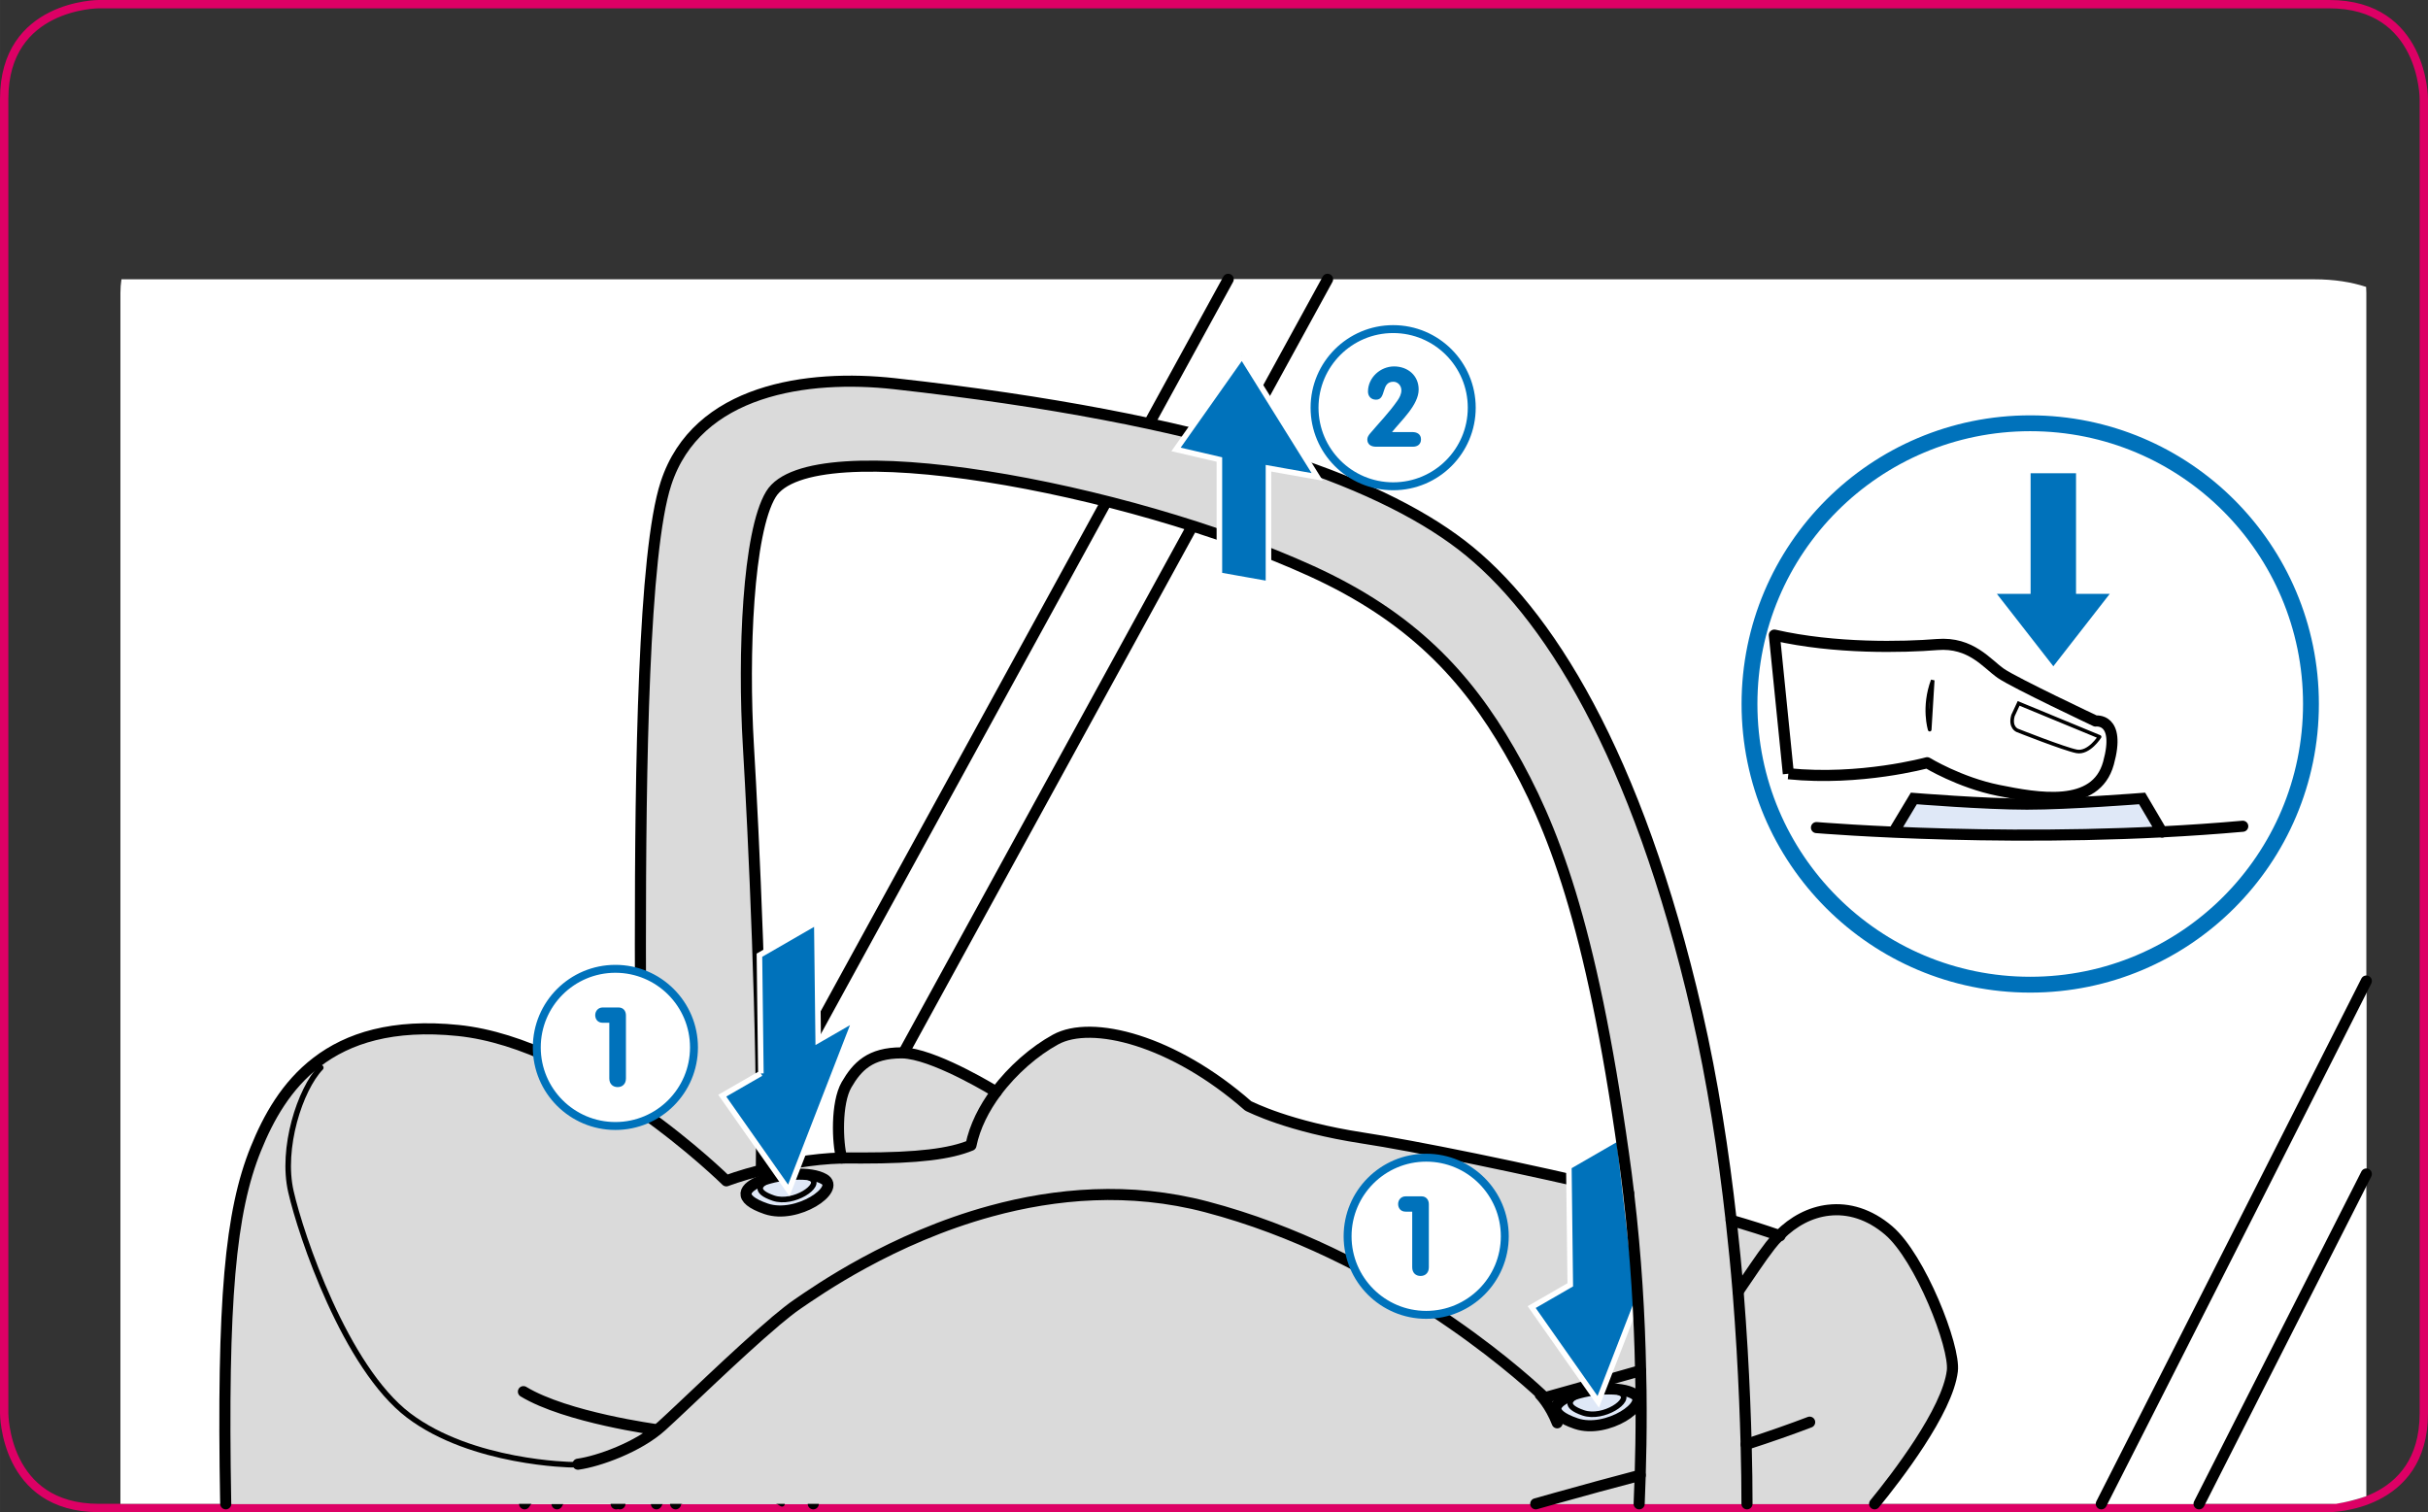 <?xml version="1.0" encoding="UTF-8"?>
<!DOCTYPE svg PUBLIC "-//W3C//DTD SVG 1.1//EN" "http://www.w3.org/Graphics/SVG/1.1/DTD/svg11.dtd">
<!-- Creator: CorelDRAW 2017 -->
<svg xmlns="http://www.w3.org/2000/svg" xml:space="preserve" width="51.35mm" height="31.984mm" version="1.1" style="shape-rendering:geometricPrecision; text-rendering:geometricPrecision; image-rendering:optimizeQuality; fill-rule:evenodd; clip-rule:evenodd"
viewBox="0 0 122312.95 76184.89"
 xmlns:xlink="http://www.w3.org/1999/xlink">
 <rect x="0" y="0" width="122312.95" height="76184.89" fill="#333333" stroke="none"/>
 <defs>
  <style type="text/css">
   <![CDATA[
    .str4 {stroke:#0072BB;stroke-width:798.19;stroke-miterlimit:4}
    .str8 {stroke:#0072BB;stroke-width:399.21;stroke-miterlimit:4}
    .str3 {stroke:white;stroke-width:279.88;stroke-miterlimit:4}
    .str0 {stroke:#DD0065;stroke-width:420.18;stroke-miterlimit:4}
    .str5 {stroke:black;stroke-width:558.8;stroke-linejoin:round;stroke-miterlimit:4}
    .str7 {stroke:black;stroke-width:558.8;stroke-linecap:round;stroke-miterlimit:4}
    .str6 {stroke:black;stroke-width:181.5;stroke-linecap:round;stroke-miterlimit:4}
    .str1 {stroke:black;stroke-width:558.8;stroke-linecap:round;stroke-linejoin:round;stroke-miterlimit:4}
    .str2 {stroke:black;stroke-width:279.88;stroke-linecap:round;stroke-linejoin:round;stroke-miterlimit:4}
    .fil0 {fill:none;fill-rule:nonzero}
    .fil4 {fill:#0072BB;fill-rule:nonzero}
    .fil3 {fill:#DADADA;fill-rule:nonzero}
    .fil2 {fill:#DFE8F7;fill-rule:nonzero}
    .fil1 {fill:white;fill-rule:nonzero}
   ]]>
  </style>
 </defs>
 <g id="Слой_x0020_1">
  <path class="fil0 str0" d="M4973.74 210.09c0,0 -4763.65,0 -4763.65,4763.65l0 66237.4c0,0 0,4763.65 4763.65,4763.65l112364.51 0c0,0 4764.61,0 4764.61,-4763.65l0 -66237.4c0,0 0,-4763.65 -4764.61,-4763.65l-112364.51 0z"/>
  <path class="fil1" d="M6065.63 75764.95l0 -61004.03c0,-234.38 17.86,-464.48 52.16,-689.1l110471.58 0 0 0c1003.75,0 1866.25,141.01 2607.52,383.26 6.91,101.23 10.48,202.94 10.48,305.84l0 60619.82c-562.14,195.32 -1089.98,313.46 -1522.3,384.21l-111619.44 0z"/>
  <path class="fil1" d="M119206.89 59148.25c-2798.31,5525.64 -5670.7,11188.72 -8426.37,16616.7l-4924.91 0 2344.07 -4617.16c3665.58,-7219.92 7480.98,-14745.92 11007.21,-21721.21l0 9721.68z"/>
  <path class="fil0 str1" d="M119206.89 59148.25c-2798.31,5525.64 -5670.7,11188.72 -8426.37,16616.7m-4924.91 0l2344.07 -4617.16c3665.58,-7219.92 7480.98,-14745.92 11007.21,-21721.21"/>
  <polygon class="fil1" points="66877.43,14071.82 33067.61,75764.95 28060.76,75764.95 61871.77,14071.82 "/>
  <path class="fil0 str1" d="M66877.43 14071.82l-33809.82 61693.13m-5006.85 0l33811.01 -61693.13"/>
  <path class="fil1" d="M31358.56 69687.89c-360.86,209.37 -2705.41,2732.33 -4931.58,6077.06l4612.4 0 319.18 -6077.06z"/>
  <path class="fil0 str1" d="M31358.56 69687.89c-360.86,209.37 -2705.41,2732.33 -4931.58,6077.06m4612.4 0l319.18 -6077.06"/>
  <polygon class="fil2" points="31826.38,65793.17 38267.4,63197.32 40396.62,64427.6 40970.19,75764.95 31229.22,75764.95 "/>
  <path class="fil0 str1" d="M31826.38 65793.17l6441.02 -2595.85 2129.22 1230.28 573.57 11337.35m-9740.97 0l597.15 -9971.78"/>
  <polyline class="fil0 str1" points="31826.38,65793.17 34580.14,66780.49 34033.73,75764.95 "/>
  <polyline class="fil0 str2" points="39395.25,75764.95 37049.27,74339.83 38266.92,63197.56 "/>
  <line class="fil0" x1="37049.51" y1="74339.59" x2="34033.73" y2= "75752.8" />
  <line class="fil0 str2" x1="37049.51" y1="74339.59" x2="34033.73" y2= "75752.8" />
  <path class="fil3" d="M11373.56 75764.95l83111.59 0c1254.09,-1650.93 4188.41,-6488.66 3870.42,-6997.68 0,-4.05 -477.34,-1360.33 -477.34,-1360.33 -297.51,-1196.69 -1148.57,-4066.22 -2738.52,-5416.55 -968.02,-826.06 -2025.13,-1136.19 -3021.74,-1019.47l-5.72 0c-906.81,102.66 -1766.45,552.14 -2482.23,1278.15 -695.77,-249.63 -1517.78,-508.31 -2420.06,-769.61 -378.97,-3399.99 -929.44,-6992.92 -1729.53,-10476.04 -3006.49,-13052.35 -7572.68,-20263.69 -11859,-23548.4 -4292.98,-3285.66 -12660.04,-6356.94 -28570.97,-8125.06 -4357.06,-480.44 -9948.2,275.83 -11499.56,5021.62 -1141.91,3482.41 -1290.54,14369.09 -1290.54,23227.55 0,3208.24 18.34,6151.85 18.34,8379.45 -2562.02,-1811.71 -5940.1,-3706.55 -9196.93,-4040.97 -3300.66,-339.43 -5549.46,384.92 -7125.83,1597.57 -1535.16,1172.16 -2440.07,2808.08 -3068.66,4366.11 -1277.2,3163.7 -1701.66,7577.69 -1517.54,17858.88l3.81 24.77zm57281.76 -18429.12c-3768.72,-580.48 -5624.25,-1552.79 -5775.51,-1614.96 -3771.1,-3314.95 -7878.53,-4351.1 -9706.19,-3347.83 -1051.15,578.1 -2154.47,1521.83 -2987.2,2640.39 0,0 -2767.11,-1709.28 -4425.89,-1942.95l-2.62 0c-119.34,-18.34 -235.1,-25.25 -341.81,-25.25 -1583.99,0 -2236.17,684.09 -2771.39,1609.24 -531.89,926.82 -456.38,2931.94 -245.34,3688.21 -1514.2,40.25 -2976.48,331.09 -4046.93,609.06 90.04,-6855.96 -391.59,-17004.95 -651.94,-21365.34 -275.83,-4608.11 -24.53,-10777.59 1132.62,-12680.05 1990.59,-3288.04 17879.84,-395.88 27220.65,3862.8 5050.2,2300.01 7813.02,5288.87 9981.78,9045.92 2167.09,3755.14 4107.43,8625.5 5750.26,20307.28 94.09,674.09 181.5,1334.37 257.01,1990.83 -5218.13,-1263.15 -10975.77,-2411.01 -13387.49,-2777.35z"/>
  <path class="fil0 str1" d="M87209.49 61480.42c902.52,260.35 1724.29,519.26 2421.01,768.89 11.67,5 28.58,11.67 40.25,13.34m-51318.56 -3310.67c1070.45,-278.21 2532.49,-568.09 4046.69,-609.3 163.16,-3.33 325.37,-3.33 491.63,-3.33 163.16,0 326.09,3.33 480.68,3.33 2891.44,3.33 4504.02,-209.13 5541.84,-641.22 191.51,-942.77 662.18,-1867.92 1272.91,-2688.03 832.73,-1117.61 1937,-2063 2987.44,-2639.43 1827.67,-1004.23 5934.86,31.92 9706.91,3346.16 151.25,62.17 2005.84,1035.19 5774.55,1615.91 2411.72,366.34 8170.31,1514.2 13388.44,2778.06m583.34 14210.22c-22.87,6.67 -40.49,10 -61.45,16.67 -1341.04,351.34 -2766.15,741.26 -4242.72,1154.53l-957.78 269.4m-65991.11 0l-4.29 -26.44c-183.17,-10280.24 239.62,-14693.51 1518.49,-17857.21 628.6,-1557.08 1533.5,-3193.95 3066.99,-4367.06 1577.32,-1211.7 3826.84,-1936.76 7127.5,-1597.33 3257.07,335.38 6634.91,2230.22 9197.89,4041.92m58883.86 15692.5c-915.14,349.43 -1980.59,725.06 -3198.95,1119.28"/>
  <path class="fil0 str2" d="M29116.2 73767.93c-119.1,18.58 -224.14,26.2 -311.56,26.2 0,0 -5020.9,-62.17 -8216.52,-2478.18 -3195.62,-2422.44 -5432.51,-9086.17 -5931.76,-11274.94 -505.69,-2191.63 455.67,-5155.25 1502.53,-6250.23"/>
  <path class="fil0 str1" d="M39057.25 66579.45c-1881.5,1584.71 -4655.99,4303.94 -5725.01,5268.63 -1169.54,1061.4 -3193,1780.5 -4215.57,1920.09m48704.37 -3350.21c0,0 -64.79,-65.5 -200.08,-190.79 -1213.36,-1129.28 -7886.15,-7064.38 -16839.41,-9422.27 -3884,-1022.57 -7630.8,-670.52 -10852.39,209.13 -5010.9,1366.52 -8747.7,4003.34 -9749.31,4685.53 -307.51,207.71 -691.48,515.93 -1122.61,875.6m-5963.44 5456.09c0,0 -4564.52,-609.06 -6725.9,-1918.42m51221.14 150.54c0,0 511.88,523.55 857.98,1420.12m4200.8 -2631.81c-2507.47,723.4 -4826.78,1366.28 -4826.78,1366.28m9738.11 -5346.76c577.38,-835.35 1110.23,-1660.45 1624.49,-2320.97 137.68,-179.84 288.22,-348 446.14,-501.64 716.73,-726.02 1576.37,-1174.06 2483.18,-1277.2l6.67 0c995.65,-116 2052.76,191.51 3020.78,1018.28 1589,1351.28 3361.16,5856.02 3211.58,7078.67 -242.24,2023.7 -2843.81,5386.3 -3914.97,6696.6m-48679.12 -22694.23c-120.29,-19.29 -235.34,-25.96 -341.33,-25.96 -1584.71,0 -2235.93,684.81 -2772.82,1609.96 -531.17,927.77 -455.43,2930.99 -244.63,3688.92m7787.06 -3329.96c0,0 -2767.82,-1710 -4425.89,-1942.95"/>
  <path class="fil2" d="M79395.27 71722.07c-3025.07,-1032.81 1548.03,-2288.34 2917.65,-1496.58 875.6,504.97 -1363.9,2026.8 -2917.65,1496.58z"/>
  <path class="fil0 str1" d="M79395.27 71722.07c-3025.07,-1032.81 1548.03,-2288.34 2917.65,-1496.58 875.6,504.97 -1363.9,2026.8 -2917.65,1496.58"/>
  <path class="fil0 str2" d="M79757.81 71181.61c-1977.97,-675.76 1014.23,-1496.58 1910.08,-978.98 572.86,331.09 -892.52,1326.74 -1910.08,978.98"/>
  <polygon class="fil4" points="81943.48,58821.69 81993.98,63061.79 82323.4,62871 "/>
  <polyline class="fil0 str3" points="81943.48,58821.69 81993.98,63061.79 82323.4,62871 81943.48,58821.69 "/>
  <polygon class="fil4" points="82502.29,65499.48 80513.36,70627.81 77159.82,65853.2 79104.2,64731.3 79032.74,58775.24 81560.46,57314.87 "/>
  <polyline class="fil0 str3" points="82502.29,65499.48 80513.36,70627.81 77159.82,65853.2 79104.2,64731.3 79032.74,58775.24 81560.46,57314.87 82502.29,65499.48 "/>
  <path class="fil0 str1" d="M82574.7 75764.95c20.25,-464 37.63,-944.92 52.4,-1442.27 30.97,-1020.9 49.54,-2114.22 46.92,-3267.08 0,-648.6 -8.34,-1320.07 -26.68,-2004.17 -53.83,-2734.24 -228.67,-5746.68 -605.01,-8938.25 -74.79,-656.94 -163.16,-1317.45 -258.2,-1990.59 -1640.92,-11681.78 -3581.26,-16552.15 -5749.3,-20307.52 -2168.76,-3756.81 -4932.53,-6746.62 -9981.78,-9046.63 -9339.14,-4257.73 -25229.1,-7150.84 -27218.98,-3862.8 -1158.82,1903.18 -1409.16,8072.65 -1132.62,12681.01 259.63,4360.15 740.31,14508.44 651.94,21365.34 -538.56,139.58 -978.98,273.92 -1282.2,372.3 -307.51,102.42 -480.68,168.88 -480.68,168.88 0,0 -1747.87,-1727.63 -4310.61,-3535.28 0,-2226.64 -20.25,-5170.25 -20.25,-8378.5 0,-8858.46 149.59,-19745.38 1290.78,-23227.55 1551.84,-4746.74 7143.22,-5503.01 11500.28,-5021.62 15910.21,1768.12 24277.75,4839.4 28571.68,8124.82 4286.31,3284.7 8850.84,10496.28 11858.28,23548.64 800.81,3482.88 1350.33,7076.05 1729.29,10475.8 135.29,1224.32 254.63,2426.97 349.67,3592.45 79.08,1006.61 146.25,1982.26 201.75,2920.74 102.42,1753.83 165.55,3367.12 203.18,4777.95 30.97,1138.33 40.97,2147.56 42.16,2994.34"/>
  <path class="fil2" d="M38595.87 60902.08c-3025.07,-1032.81 1547.07,-2288.1 2916.69,-1496.58 874.65,504.97 -1362.95,2026.8 -2916.69,1496.58z"/>
  <path class="fil0 str1" d="M38595.87 60902.08c-3025.07,-1032.81 1547.07,-2288.1 2916.69,-1496.58 874.65,504.97 -1362.95,2026.8 -2916.69,1496.58"/>
  <path class="fil0 str2" d="M38959.11 60362.33c-1979.64,-677.19 1012.57,-1496.58 1909.13,-980.65 571.43,331.09 -893.23,1326.98 -1909.13,980.65"/>
  <path class="fil1" d="M116417.39 35467.18c0,7811.35 -6330.74,14143.04 -14142.33,14143.04 -7811.35,0 -14142.09,-6331.69 -14142.09,-14143.04 0,-7810.64 6330.74,-14142.33 14142.09,-14142.33 7811.59,0 14142.33,6331.69 14142.33,14142.33z"/>
  <path class="fil0 str4" d="M116417.39 35467.18c0,7811.35 -6330.74,14143.04 -14142.33,14143.04 -7811.35,0 -14142.09,-6331.69 -14142.09,-14143.04 0,-7810.64 6330.74,-14142.33 14142.09,-14142.33 7811.59,0 14142.33,6331.69 14142.33,14142.33"/>
  <polygon class="fil4" points="103490.57,33730.03 106568.76,29778.14 104722.51,29778.14 104722.51,23702.03 102154.53,23702.03 102154.53,29778.14 100307.57,29778.14 103388.14,33730.03 "/>
  <polyline class="fil0 str3" points="103490.57,33730.03 106568.76,29778.14 104722.51,29778.14 104722.51,23702.03 102154.53,23702.03 102154.53,29778.14 100307.57,29778.14 103388.14,33730.03 103490.57,33730.03 "/>
  <path class="fil1" d="M90090.69 38981.98c3621.75,371.35 6992.92,-554.52 6992.92,-554.52 0,0 1628.54,996.61 3585.54,1392.25 1957.25,396.59 4909.19,942.06 5547.79,-1368.9 637.65,-2308.11 -649.56,-2123.27 -649.56,-2123.27 0,0 -4058.6,-1913.42 -4764.61,-2397.43 -705.77,-484.01 -1500.63,-1595.67 -3213.96,-1457.04 -1711.67,137.68 -5150.24,222.71 -8203.19,-475.67l705.06 6984.58z"/>
  <path class="fil0 str5" d="M90090.69 38981.98c3621.75,371.35 6992.92,-554.52 6992.92,-554.52 0,0 1628.54,996.61 3585.54,1392.25 1957.25,396.59 4909.19,942.06 5547.79,-1368.9 637.65,-2308.11 -649.56,-2123.27 -649.56,-2123.27 0,0 -4058.6,-1913.42 -4764.61,-2397.43 -705.77,-484.01 -1500.63,-1595.67 -3213.96,-1457.04 -1711.67,137.68 -5150.24,222.71 -8203.19,-475.67l705.06 6984.58"/>
  <path class="fil1" d="M105769.85 37122.87c0,0 -538.8,851.07 -1158.1,731.73 -620.02,-120.05 -2984.58,-1055.44 -2984.58,-1055.44 0,0 -389.21,-144.35 -221.04,-746.98l284.88 -614.3 4078.84 1684.99z"/>
  <path class="fil0 str6" d="M105769.85 37122.87c0,0 -538.8,851.07 -1158.1,731.73 -620.02,-120.05 -2984.58,-1055.44 -2984.58,-1055.44 0,0 -389.21,-144.35 -221.04,-746.98l284.88 -614.3 4078.84 1684.99"/>
  <path class="fil1" d="M97211.52 36762.01c0,0 -355.62,-1128.57 151.97,-2489.85l-151.97 2489.85z"/>
  <path class="fil0 str6" d="M97211.52 36762.01c0,0 -355.62,-1128.57 151.97,-2489.85l-151.97 2489.85"/>
  <path class="fil2" d="M95408.86 41894.86l1002.56 -1667.84c0,0 3561.25,287.26 5700.47,287.26 2142.08,0 5799.8,-287.26 5799.8,-287.26l1002.56 1701.42 -13505.4 -33.59z"/>
  <path class="fil0 str7" d="M95408.86 41894.86l1002.56 -1667.84c0,0 3561.25,287.26 5700.47,287.26 2142.08,0 5799.8,-287.26 5799.8,-287.26l1002.56 1701.42m-17407.74 -233.43c0,0 10638.25,898.95 21474.68,-67.41"/>
  <path class="fil1" d="M34959.83 52770.83c0,2184.72 -1773.12,3958.56 -3959.51,3958.56 -2185.67,0 -3959.51,-1773.84 -3959.51,-3958.56 0,-2187.34 1773.84,-3960.46 3959.51,-3960.46 2186.39,0 3959.51,1773.12 3959.51,3960.46z"/>
  <path class="fil0 str8" d="M34959.83 52770.83c0,2184.72 -1773.12,3958.56 -3959.51,3958.56 -2185.67,0 -3959.51,-1773.84 -3959.51,-3958.56 0,-2187.34 1773.84,-3960.46 3959.51,-3960.46 2186.39,0 3959.51,1773.12 3959.51,3960.46"/>
  <path class="fil4" d="M30694.24 54333.63c0,278.69 178.88,435.66 419.7,435.66 240.58,0 418.03,-156.97 418.03,-435.66l0 -3178.47c0,-223.43 -132.91,-397.55 -373.73,-397.55l-793.43 0c-240.81,0 -380.16,190.08 -380.16,386.35 0,190.08 112.43,384.92 380.16,384.92l329.42 0 0 2804.74z"/>
  <path class="fil1" d="M75805.44 62286.23c0,2185.67 -1773.84,3958.79 -3959.51,3958.79 -2185.67,0 -3959.51,-1773.12 -3959.51,-3958.79 0,-2187.34 1773.84,-3960.22 3959.51,-3960.22 2185.67,0 3959.51,1772.88 3959.51,3960.22z"/>
  <path class="fil0 str8" d="M75805.44 62286.23c0,2185.67 -1773.84,3958.79 -3959.51,3958.79 -2185.67,0 -3959.51,-1773.12 -3959.51,-3958.79 0,-2187.34 1773.84,-3960.22 3959.51,-3960.22 2185.67,0 3959.51,1772.88 3959.51,3960.22"/>
  <path class="fil4" d="M71141.83 63849.5c0,278.69 178.88,435.66 419.7,435.66 240.58,0 418.03,-156.97 418.03,-435.66l0 -3178.47c0,-223.43 -132.91,-397.55 -373.73,-397.55l-793.43 0c-240.81,0 -380.16,190.08 -380.16,386.35 0,190.08 112.43,384.92 380.16,384.92l329.42 0 0 2804.74z"/>
  <path class="fil1" d="M74140.94 20540.95c0,2185.44 -1772.88,3958.56 -3959.51,3958.56 -2185.44,0 -3959.51,-1773.12 -3959.51,-3958.56 0,-2187.34 1774.07,-3960.46 3959.51,-3960.46 2186.63,0 3959.51,1773.12 3959.51,3960.46z"/>
  <path class="fil0 str8" d="M74140.94 20540.95c0,2185.44 -1772.88,3958.56 -3959.51,3958.56 -2185.44,0 -3959.51,-1773.12 -3959.51,-3958.56 0,-2187.34 1774.07,-3960.46 3959.51,-3960.46 2186.63,0 3959.51,1773.12 3959.51,3960.46"/>
  <path class="fil4" d="M70125.22 21768.13c475.2,-597.15 1341.51,-1368.43 1341.51,-2144.47 0,-709.58 -552.61,-1162.63 -1240.04,-1162.63 -687.43,0 -1312.93,563.81 -1312.93,1268.62 0,217 139.34,407.07 407.07,407.07 536.89,0 229.62,-904.19 872.51,-904.19 228.19,0 402.31,201.04 402.31,428.99 0,201.27 -95.04,375.39 -196.27,519.5 -424.46,614.54 -926.58,1118.09 -1390.58,1670.94 -55.5,68.12 -128.39,167.93 -128.39,285.12 0,256.54 190.08,368.96 435.66,368.96l1865.54 0c212.23,0 402.31,-112.43 402.31,-368.96 0,-256.54 -190.08,-368.96 -435.42,-368.96l-1023.28 0z"/>
  <polygon class="fil4" points="62562.77,17938.44 66357.45,24028.12 63900.48,23591.04 63900.48,29418.71 61428.25,28979.24 61428.25,23150.85 59243.53,22643.26 "/>
  <polyline class="fil0 str3" points="62562.77,17938.44 66357.45,24028.12 63900.48,23591.04 63900.48,29418.71 61428.25,28979.24 61428.25,23150.85 59243.53,22643.26 62562.77,17938.44 "/>
  <polygon class="fil4" points="38329.33,54080.66 38256.92,48124.84 41146.69,46456.77 41217.44,52411.87 43092.98,51328.8 39737.54,59977.89 36383.99,55202.56 "/>
  <polyline class="fil0 str3" points="38329.33,54080.66 38256.92,48124.84 41146.69,46456.77 41217.44,52411.87 43092.98,51328.8 39737.54,59977.89 36383.99,55202.56 38329.33,54080.66 "/>
 </g>
</svg>
